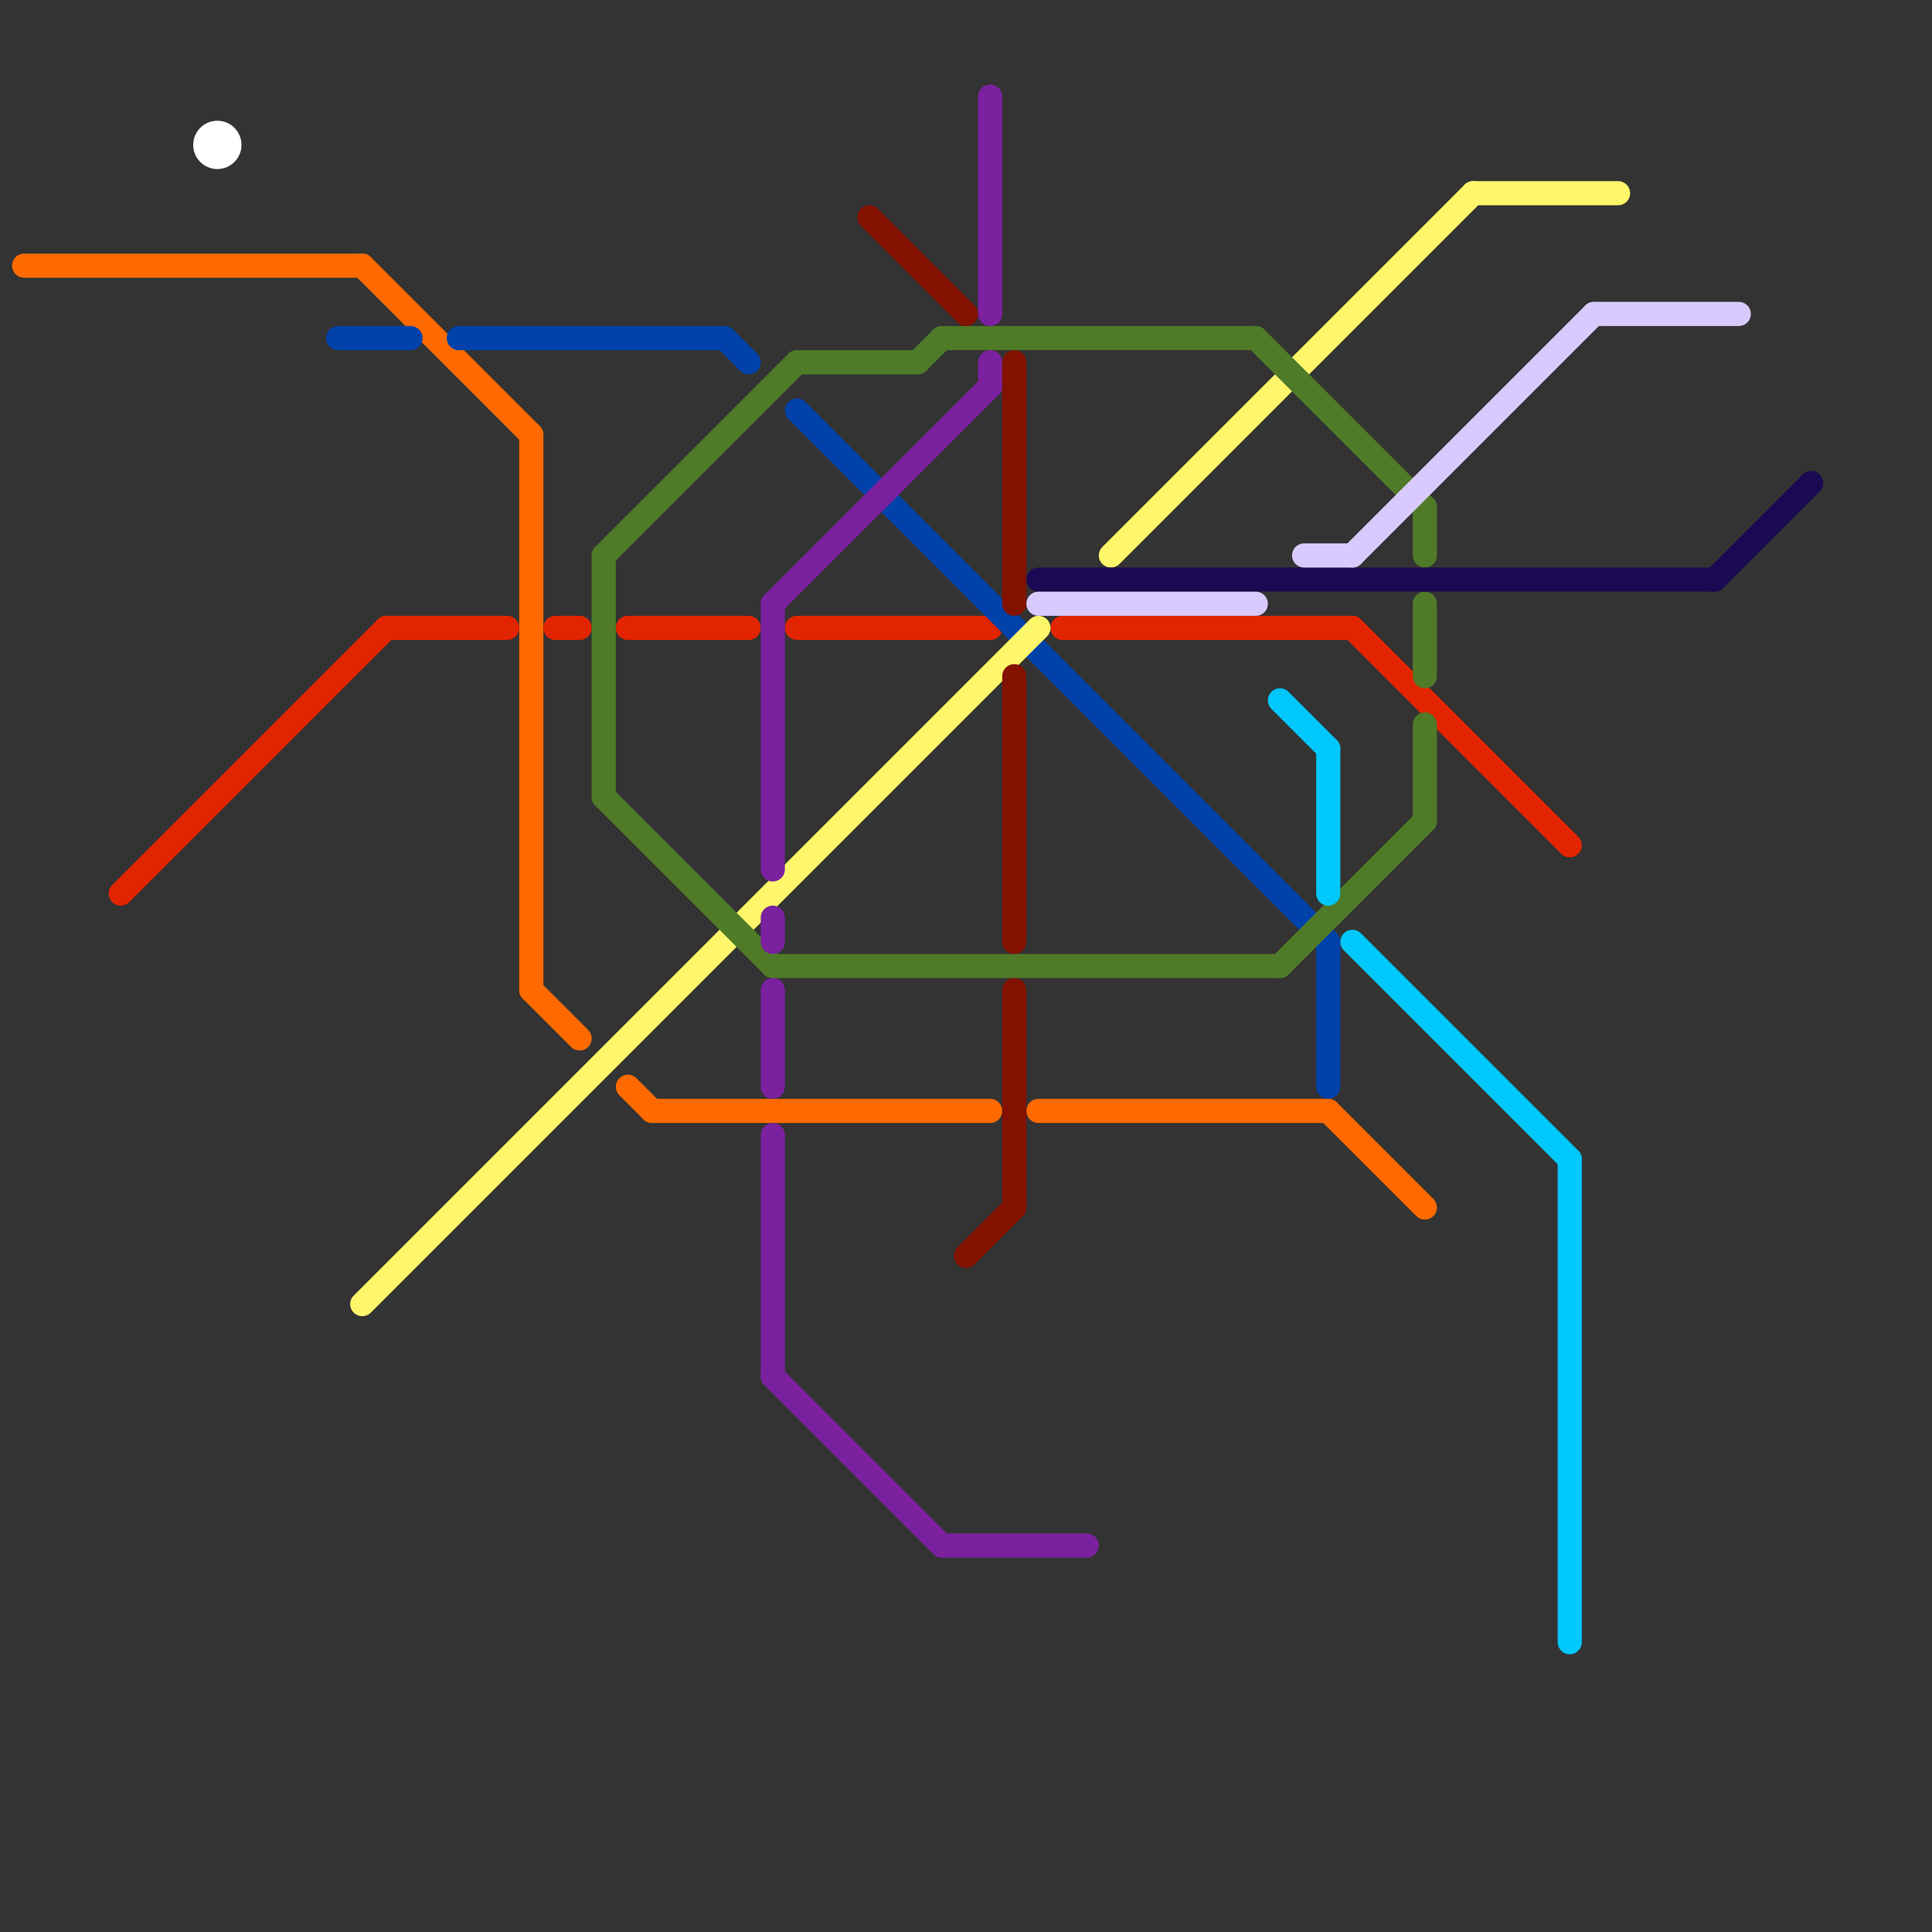 
<svg version="1.1" xmlns="http://www.w3.org/2000/svg" viewBox="0 0 80 80">
<rect x="0" y="0" width="80" height="80" fill="#333333" stroke="none"/>
<style>text { font: 1px Helvetica; font-weight: 600; white-space: pre; dominant-baseline: central; } line { stroke-width: 1; fill: none; stroke-linecap: round; stroke-linejoin: round; } .c0 { stroke: #ff6a00 } .c1 { stroke: #e32400 } .c2 { stroke: #0042aa } .c3 { stroke: #fff76b } .c4 { stroke: #4f7a28 } .c5 { stroke: #7b219f } .c6 { stroke: #831100 } .c7 { stroke: #1a0a53 } .c8 { stroke: #d9cafe } .c9 { stroke: #00c7fc } .c10 { stroke: #ffffff }</style><defs><g id="wm-xf"><circle r="1.2" fill="#000"/><circle r="0.9" fill="#fff"/><circle r="0.6" fill="#000"/><circle r="0.3" fill="#fff"/></g><g id="wm"><circle r="0.6" fill="#000"/><circle r="0.3" fill="#fff"/></g></defs><line class="c0" x1="26" y1="45" x2="27" y2="46"/><line class="c0" x1="27" y1="46" x2="41" y2="46"/><line class="c0" x1="1" y1="11" x2="15" y2="11"/><line class="c0" x1="22" y1="41" x2="24" y2="43"/><line class="c0" x1="55" y1="46" x2="59" y2="50"/><line class="c0" x1="15" y1="11" x2="22" y2="18"/><line class="c0" x1="43" y1="46" x2="55" y2="46"/><line class="c0" x1="22" y1="18" x2="22" y2="41"/><line class="c1" x1="44" y1="26" x2="56" y2="26"/><line class="c1" x1="33" y1="26" x2="41" y2="26"/><line class="c1" x1="16" y1="26" x2="21" y2="26"/><line class="c1" x1="26" y1="26" x2="31" y2="26"/><line class="c1" x1="56" y1="26" x2="65" y2="35"/><line class="c1" x1="23" y1="26" x2="24" y2="26"/><line class="c1" x1="5" y1="37" x2="16" y2="26"/><line class="c2" x1="30" y1="14" x2="31" y2="15"/><line class="c2" x1="33" y1="17" x2="55" y2="39"/><line class="c2" x1="19" y1="14" x2="30" y2="14"/><line class="c2" x1="14" y1="14" x2="17" y2="14"/><line class="c2" x1="55" y1="39" x2="55" y2="45"/><line class="c3" x1="61" y1="8" x2="67" y2="8"/><line class="c3" x1="15" y1="54" x2="43" y2="26"/><line class="c3" x1="46" y1="23" x2="61" y2="8"/><line class="c4" x1="39" y1="14" x2="52" y2="14"/><line class="c4" x1="59" y1="30" x2="59" y2="34"/><line class="c4" x1="25" y1="23" x2="33" y2="15"/><line class="c4" x1="52" y1="14" x2="59" y2="21"/><line class="c4" x1="53" y1="40" x2="59" y2="34"/><line class="c4" x1="59" y1="21" x2="59" y2="23"/><line class="c4" x1="59" y1="25" x2="59" y2="28"/><line class="c4" x1="25" y1="33" x2="32" y2="40"/><line class="c4" x1="25" y1="23" x2="25" y2="33"/><line class="c4" x1="38" y1="15" x2="39" y2="14"/><line class="c4" x1="33" y1="15" x2="38" y2="15"/><line class="c4" x1="32" y1="40" x2="53" y2="40"/><line class="c5" x1="41" y1="4" x2="41" y2="13"/><line class="c5" x1="39" y1="64" x2="45" y2="64"/><line class="c5" x1="32" y1="41" x2="32" y2="45"/><line class="c5" x1="32" y1="25" x2="32" y2="36"/><line class="c5" x1="32" y1="38" x2="32" y2="39"/><line class="c5" x1="32" y1="25" x2="41" y2="16"/><line class="c5" x1="41" y1="15" x2="41" y2="16"/><line class="c5" x1="32" y1="57" x2="39" y2="64"/><line class="c5" x1="32" y1="47" x2="32" y2="57"/><line class="c6" x1="42" y1="15" x2="42" y2="25"/><line class="c6" x1="40" y1="52" x2="42" y2="50"/><line class="c6" x1="36" y1="9" x2="40" y2="13"/><line class="c6" x1="42" y1="28" x2="42" y2="39"/><line class="c6" x1="42" y1="41" x2="42" y2="50"/><line class="c7" x1="71" y1="24" x2="75" y2="20"/><line class="c7" x1="43" y1="24" x2="71" y2="24"/><line class="c8" x1="66" y1="13" x2="72" y2="13"/><line class="c8" x1="54" y1="23" x2="56" y2="23"/><line class="c8" x1="56" y1="23" x2="66" y2="13"/><line class="c8" x1="43" y1="25" x2="52" y2="25"/><line class="c9" x1="55" y1="31" x2="55" y2="37"/><line class="c9" x1="65" y1="48" x2="65" y2="68"/><line class="c9" x1="53" y1="29" x2="55" y2="31"/><line class="c9" x1="56" y1="39" x2="65" y2="48"/><circle cx="9" cy="6" r="1" fill="#ffffff" />
</svg>
